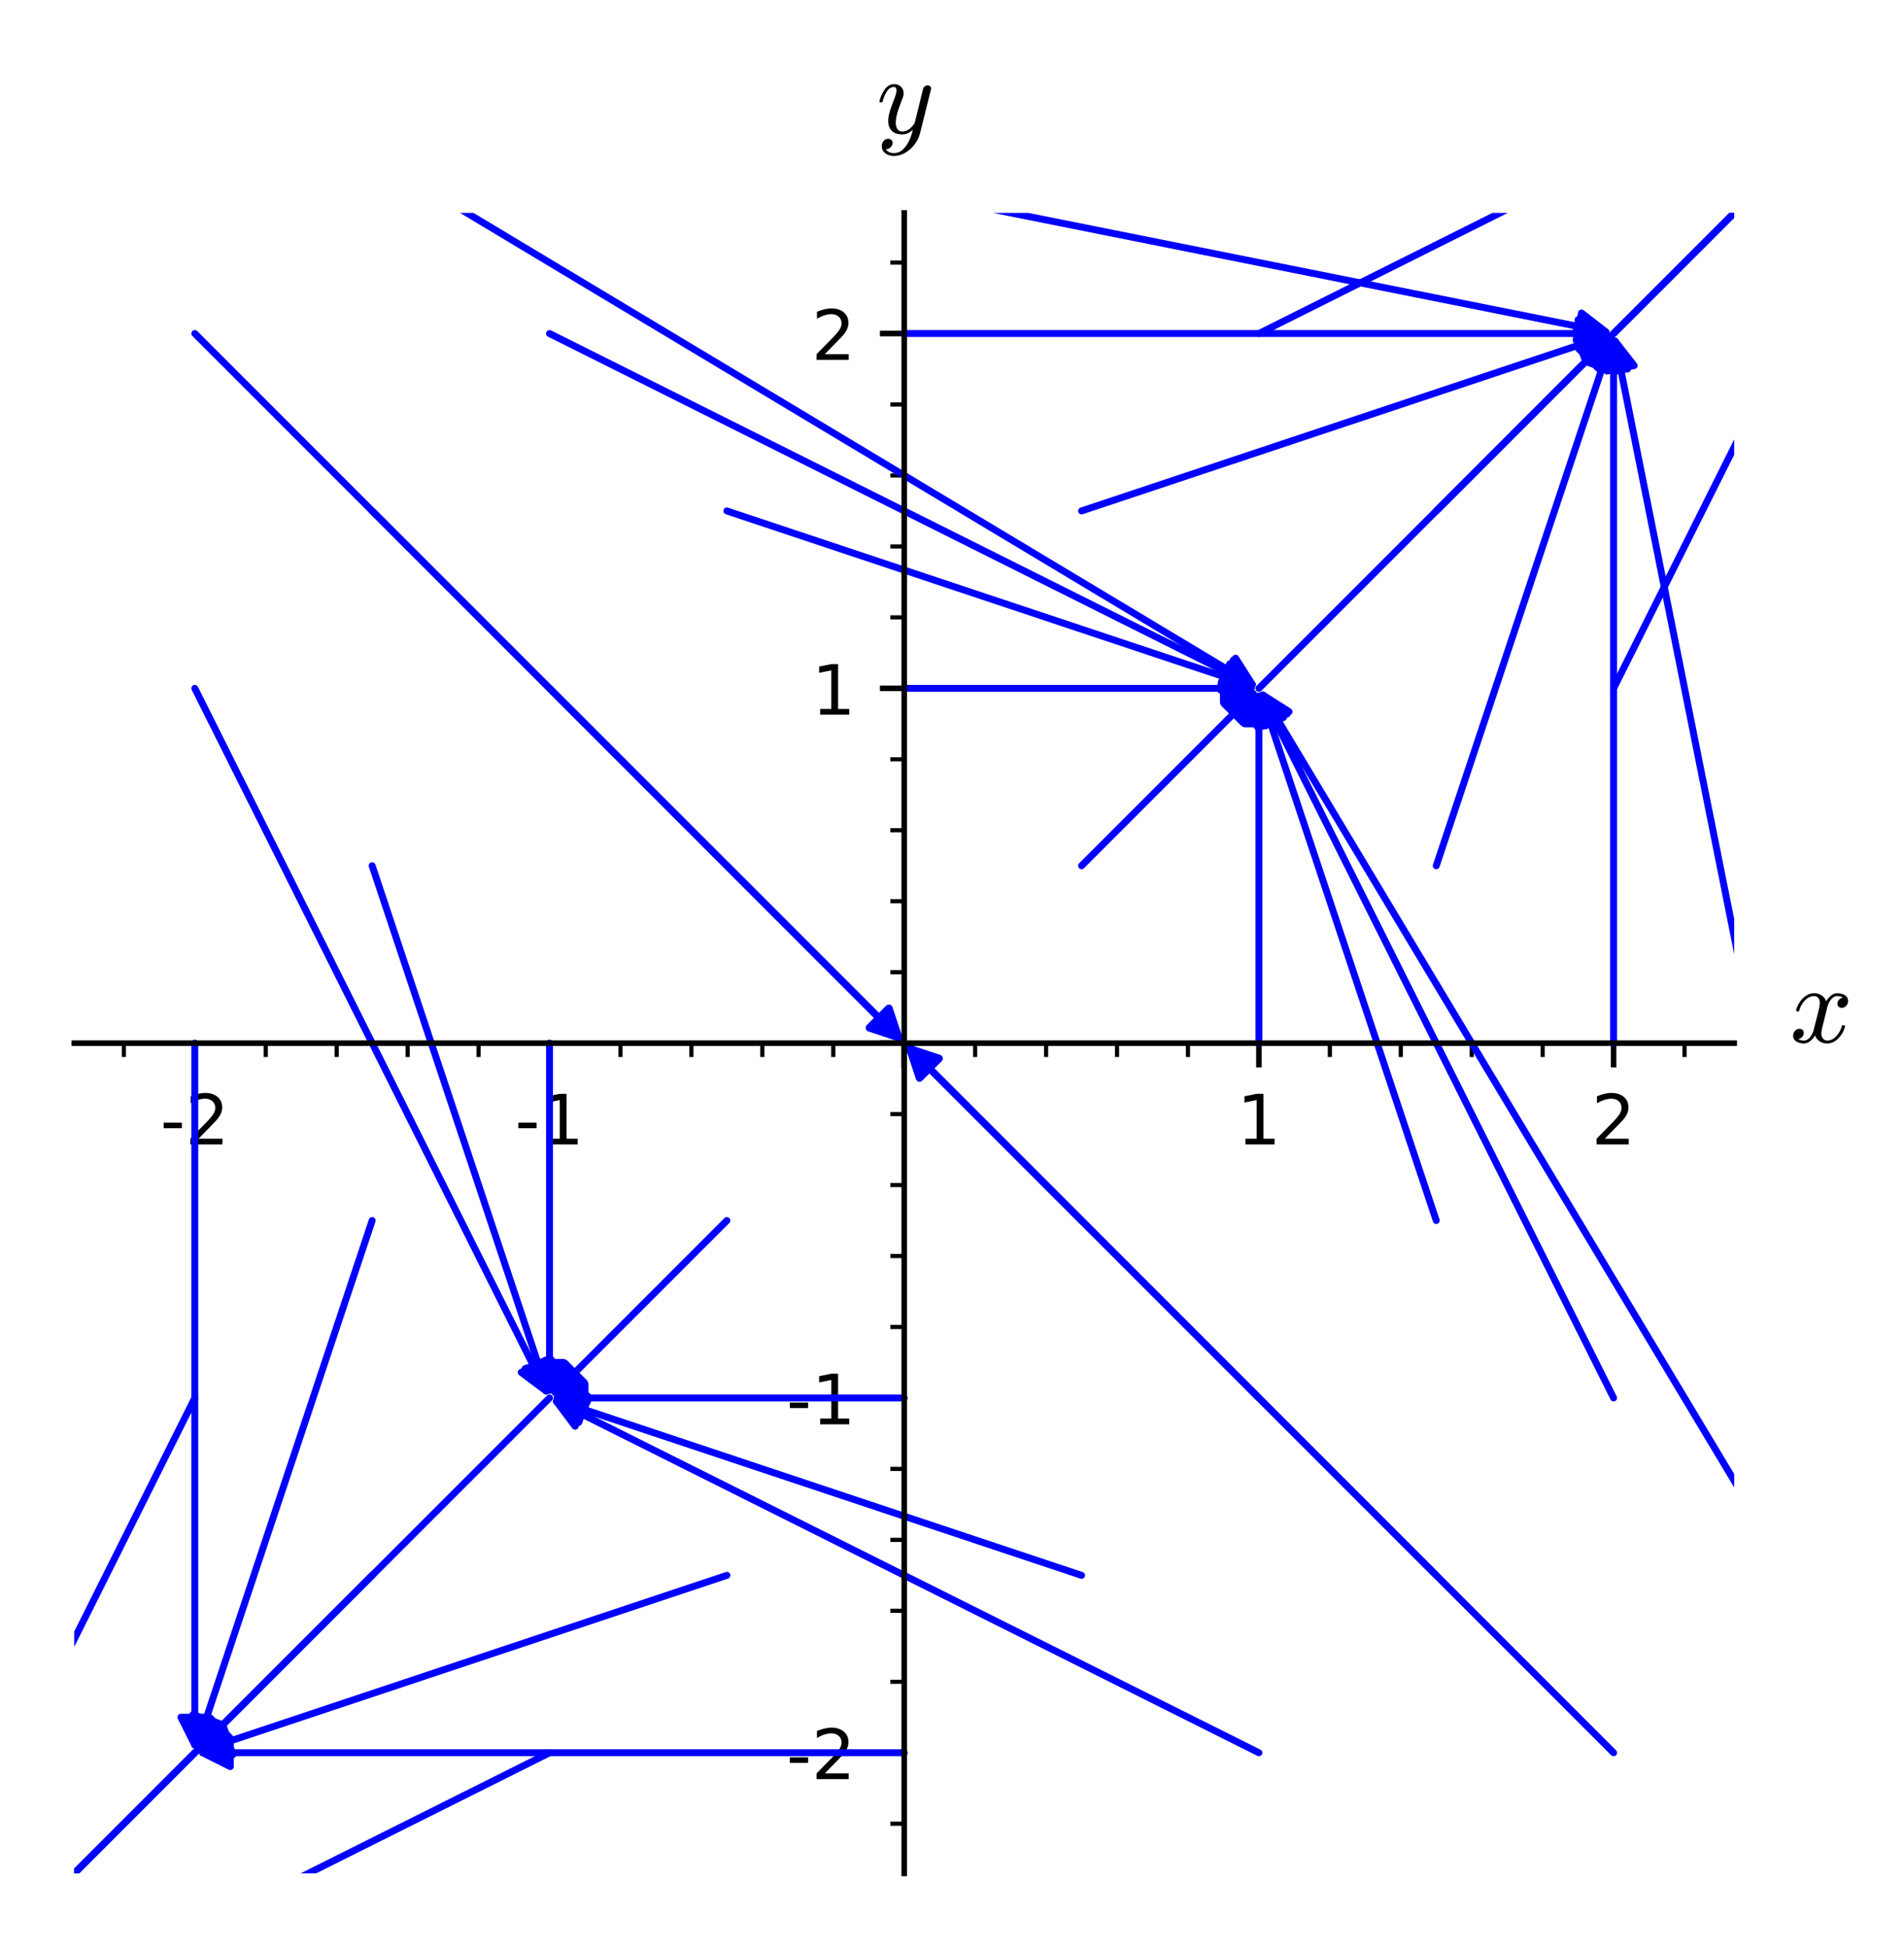 <?xml version="1.0" encoding="utf-8" standalone="no"?>
<!DOCTYPE svg PUBLIC "-//W3C//DTD SVG 1.1//EN"
  "http://www.w3.org/Graphics/SVG/1.1/DTD/svg11.dtd">
<!-- Created with matplotlib (http://matplotlib.org/) -->
<svg height="280.705pt" version="1.1" viewBox="0 0 274.5 280.705" width="274.5pt" xmlns="http://www.w3.org/2000/svg" xmlns:xlink="http://www.w3.org/1999/xlink">
 <defs>
  <style type="text/css">
*{stroke-linecap:butt;stroke-linejoin:round;}
  </style>
 </defs>
 <g id="figure_1">
  <g id="patch_1">
   <path d="M 0 280.705 
L 274.5 280.705 
L 274.5 0 
L 0 0 
z
" style="fill:#ffffff;"/>
  </g>
  <g id="axes_1">
   <g id="patch_2">
    <path d="M 10.7 270.005 
L 250.02 270.005 
L 250.02 30.685 
L 10.7 30.685 
z
" style="fill:#ffffff;"/>
   </g>
   <g id="matplotlib.axis_1">
    <g id="xtick_1">
     <g id="line2d_1">
      <defs>
       <path d="M 0 0 
L 0 3.5 
" id="m7711cb5aeb" style="stroke:#000000;stroke-width:0.8;"/>
      </defs>
      <g>
       <use style="stroke:#000000;stroke-width:0.8;" x="28.086" xlink:href="#m7711cb5aeb" y="150.345"/>
      </g>
     </g>
     <g id="text_1">
      <!-- -2 -->
      <defs>
       <path d="M 4.891 31.391 
L 31.203 31.391 
L 31.203 23.391 
L 4.891 23.391 
z
" id="DejaVuSans-2d"/>
       <path d="M 19.188 8.297 
L 53.609 8.297 
L 53.609 0 
L 7.328 0 
L 7.328 8.297 
Q 12.938 14.109 22.625 23.891 
Q 32.328 33.688 34.812 36.531 
Q 39.547 41.844 41.422 45.531 
Q 43.312 49.219 43.312 52.781 
Q 43.312 58.594 39.234 62.25 
Q 35.156 65.922 28.609 65.922 
Q 23.969 65.922 18.812 64.312 
Q 13.672 62.703 7.812 59.422 
L 7.812 69.391 
Q 13.766 71.781 18.938 73 
Q 24.125 74.219 28.422 74.219 
Q 39.75 74.219 46.484 68.547 
Q 53.219 62.891 53.219 53.422 
Q 53.219 48.922 51.531 44.891 
Q 49.859 40.875 45.406 35.406 
Q 44.188 33.984 37.641 27.219 
Q 31.109 20.453 19.188 8.297 
z
" id="DejaVuSans-32"/>
      </defs>
      <g transform="translate(23.101 164.943)scale(0.1 -0.1)">
       <use xlink:href="#DejaVuSans-2d"/>
       <use x="36.084" xlink:href="#DejaVuSans-32"/>
      </g>
     </g>
    </g>
    <g id="xtick_2">
     <g id="line2d_2">
      <g>
       <use style="stroke:#000000;stroke-width:0.8;" x="79.223" xlink:href="#m7711cb5aeb" y="150.345"/>
      </g>
     </g>
     <g id="text_2">
      <!-- -1 -->
      <defs>
       <path d="M 12.406 8.297 
L 28.516 8.297 
L 28.516 63.922 
L 10.984 60.406 
L 10.984 69.391 
L 28.422 72.906 
L 38.281 72.906 
L 38.281 8.297 
L 54.391 8.297 
L 54.391 0 
L 12.406 0 
z
" id="DejaVuSans-31"/>
      </defs>
      <g transform="translate(74.238 164.943)scale(0.1 -0.1)">
       <use xlink:href="#DejaVuSans-2d"/>
       <use x="36.084" xlink:href="#DejaVuSans-31"/>
      </g>
     </g>
    </g>
    <g id="xtick_3">
     <g id="line2d_3">
      <g>
       <use style="stroke:#000000;stroke-width:0.8;" x="130.36" xlink:href="#m7711cb5aeb" y="150.345"/>
      </g>
     </g>
    </g>
    <g id="xtick_4">
     <g id="line2d_4">
      <g>
       <use style="stroke:#000000;stroke-width:0.8;" x="181.497" xlink:href="#m7711cb5aeb" y="150.345"/>
      </g>
     </g>
     <g id="text_3">
      <!-- 1 -->
      <g transform="translate(178.316 164.943)scale(0.1 -0.1)">
       <use xlink:href="#DejaVuSans-31"/>
      </g>
     </g>
    </g>
    <g id="xtick_5">
     <g id="line2d_5">
      <g>
       <use style="stroke:#000000;stroke-width:0.8;" x="232.634" xlink:href="#m7711cb5aeb" y="150.345"/>
      </g>
     </g>
     <g id="text_4">
      <!-- 2 -->
      <g transform="translate(229.452 164.943)scale(0.1 -0.1)">
       <use xlink:href="#DejaVuSans-32"/>
      </g>
     </g>
    </g>
    <g id="xtick_6">
     <g id="line2d_6">
      <defs>
       <path d="M 0 0 
L 0 2 
" id="md11f965aef" style="stroke:#000000;stroke-width:0.6;"/>
      </defs>
      <g>
       <use style="stroke:#000000;stroke-width:0.6;" x="17.859" xlink:href="#md11f965aef" y="150.345"/>
      </g>
     </g>
    </g>
    <g id="xtick_7">
     <g id="line2d_7">
      <g>
       <use style="stroke:#000000;stroke-width:0.6;" x="38.314" xlink:href="#md11f965aef" y="150.345"/>
      </g>
     </g>
    </g>
    <g id="xtick_8">
     <g id="line2d_8">
      <g>
       <use style="stroke:#000000;stroke-width:0.6;" x="48.541" xlink:href="#md11f965aef" y="150.345"/>
      </g>
     </g>
    </g>
    <g id="xtick_9">
     <g id="line2d_9">
      <g>
       <use style="stroke:#000000;stroke-width:0.6;" x="58.769" xlink:href="#md11f965aef" y="150.345"/>
      </g>
     </g>
    </g>
    <g id="xtick_10">
     <g id="line2d_10">
      <g>
       <use style="stroke:#000000;stroke-width:0.6;" x="68.996" xlink:href="#md11f965aef" y="150.345"/>
      </g>
     </g>
    </g>
    <g id="xtick_11">
     <g id="line2d_11">
      <g>
       <use style="stroke:#000000;stroke-width:0.6;" x="89.451" xlink:href="#md11f965aef" y="150.345"/>
      </g>
     </g>
    </g>
    <g id="xtick_12">
     <g id="line2d_12">
      <g>
       <use style="stroke:#000000;stroke-width:0.6;" x="99.678" xlink:href="#md11f965aef" y="150.345"/>
      </g>
     </g>
    </g>
    <g id="xtick_13">
     <g id="line2d_13">
      <g>
       <use style="stroke:#000000;stroke-width:0.6;" x="109.905" xlink:href="#md11f965aef" y="150.345"/>
      </g>
     </g>
    </g>
    <g id="xtick_14">
     <g id="line2d_14">
      <g>
       <use style="stroke:#000000;stroke-width:0.6;" x="120.133" xlink:href="#md11f965aef" y="150.345"/>
      </g>
     </g>
    </g>
    <g id="xtick_15">
     <g id="line2d_15">
      <g>
       <use style="stroke:#000000;stroke-width:0.6;" x="140.587" xlink:href="#md11f965aef" y="150.345"/>
      </g>
     </g>
    </g>
    <g id="xtick_16">
     <g id="line2d_16">
      <g>
       <use style="stroke:#000000;stroke-width:0.6;" x="150.815" xlink:href="#md11f965aef" y="150.345"/>
      </g>
     </g>
    </g>
    <g id="xtick_17">
     <g id="line2d_17">
      <g>
       <use style="stroke:#000000;stroke-width:0.6;" x="161.042" xlink:href="#md11f965aef" y="150.345"/>
      </g>
     </g>
    </g>
    <g id="xtick_18">
     <g id="line2d_18">
      <g>
       <use style="stroke:#000000;stroke-width:0.6;" x="171.269" xlink:href="#md11f965aef" y="150.345"/>
      </g>
     </g>
    </g>
    <g id="xtick_19">
     <g id="line2d_19">
      <g>
       <use style="stroke:#000000;stroke-width:0.6;" x="191.724" xlink:href="#md11f965aef" y="150.345"/>
      </g>
     </g>
    </g>
    <g id="xtick_20">
     <g id="line2d_20">
      <g>
       <use style="stroke:#000000;stroke-width:0.6;" x="201.951" xlink:href="#md11f965aef" y="150.345"/>
      </g>
     </g>
    </g>
    <g id="xtick_21">
     <g id="line2d_21">
      <g>
       <use style="stroke:#000000;stroke-width:0.6;" x="212.179" xlink:href="#md11f965aef" y="150.345"/>
      </g>
     </g>
    </g>
    <g id="xtick_22">
     <g id="line2d_22">
      <g>
       <use style="stroke:#000000;stroke-width:0.6;" x="222.406" xlink:href="#md11f965aef" y="150.345"/>
      </g>
     </g>
    </g>
    <g id="xtick_23">
     <g id="line2d_23">
      <g>
       <use style="stroke:#000000;stroke-width:0.6;" x="242.861" xlink:href="#md11f965aef" y="150.345"/>
      </g>
     </g>
    </g>
    <g id="text_5">
     <!-- $x$ -->
     <defs>
      <path d="M 7.812 2.875 
Q 9.578 1.516 12.797 1.516 
Q 15.922 1.516 18.312 4.516 
Q 20.703 7.516 21.578 11.078 
L 26.125 28.812 
Q 27.203 33.641 27.203 35.406 
Q 27.203 37.891 25.812 39.75 
Q 24.422 41.609 21.922 41.609 
Q 18.75 41.609 15.969 39.625 
Q 13.188 37.641 11.281 34.594 
Q 9.375 31.547 8.594 28.422 
Q 8.406 27.781 7.812 27.781 
L 6.594 27.781 
Q 5.812 27.781 5.812 28.719 
L 5.812 29 
Q 6.781 32.719 9.125 36.25 
Q 11.469 39.797 14.859 41.984 
Q 18.266 44.188 22.125 44.188 
Q 25.781 44.188 28.734 42.234 
Q 31.688 40.281 32.906 36.922 
Q 34.625 39.984 37.281 42.078 
Q 39.938 44.188 43.109 44.188 
Q 45.266 44.188 47.5 43.422 
Q 49.75 42.672 51.172 41.109 
Q 52.594 39.547 52.594 37.203 
Q 52.594 34.672 50.953 32.828 
Q 49.312 31 46.781 31 
Q 45.172 31 44.094 32.031 
Q 43.016 33.062 43.016 34.625 
Q 43.016 36.719 44.453 38.297 
Q 45.906 39.891 47.906 40.188 
Q 46.094 41.609 42.922 41.609 
Q 39.703 41.609 37.328 38.625 
Q 34.969 35.641 33.984 31.984 
L 29.594 14.312 
Q 28.516 10.297 28.516 7.719 
Q 28.516 5.172 29.953 3.344 
Q 31.391 1.516 33.797 1.516 
Q 38.484 1.516 42.156 5.641 
Q 45.844 9.766 47.016 14.703 
Q 47.219 15.281 47.797 15.281 
L 49.031 15.281 
Q 49.422 15.281 49.656 15.016 
Q 49.906 14.75 49.906 14.406 
Q 49.906 14.312 49.812 14.109 
Q 48.391 8.156 43.844 3.516 
Q 39.312 -1.125 33.594 -1.125 
Q 29.938 -1.125 26.984 0.844 
Q 24.031 2.828 22.797 6.203 
Q 21.234 3.266 18.469 1.062 
Q 15.719 -1.125 12.594 -1.125 
Q 10.453 -1.125 8.172 -0.359 
Q 5.906 0.391 4.484 1.953 
Q 3.078 3.516 3.078 5.906 
Q 3.078 8.25 4.703 10.172 
Q 6.344 12.109 8.797 12.109 
Q 10.453 12.109 11.578 11.109 
Q 12.703 10.109 12.703 8.5 
Q 12.703 6.391 11.297 4.828 
Q 9.906 3.266 7.812 2.875 
z
" id="Cmmi10-78"/>
     </defs>
     <g transform="translate(258.02 150.345)scale(0.16 -0.16)">
      <use transform="translate(0 0.812)" xlink:href="#Cmmi10-78"/>
     </g>
    </g>
   </g>
   <g id="matplotlib.axis_2">
    <g id="ytick_1">
     <g id="line2d_24">
      <defs>
       <path d="M 0 0 
L -3.5 0 
" id="m9607a22695" style="stroke:#000000;stroke-width:0.8;"/>
      </defs>
      <g>
       <use style="stroke:#000000;stroke-width:0.8;" x="130.36" xlink:href="#m9607a22695" y="252.619"/>
      </g>
     </g>
     <g id="text_6">
      <!-- -2 -->
      <g transform="translate(113.39 256.418)scale(0.1 -0.1)">
       <use xlink:href="#DejaVuSans-2d"/>
       <use x="36.084" xlink:href="#DejaVuSans-32"/>
      </g>
     </g>
    </g>
    <g id="ytick_2">
     <g id="line2d_25">
      <g>
       <use style="stroke:#000000;stroke-width:0.8;" x="130.36" xlink:href="#m9607a22695" y="201.482"/>
      </g>
     </g>
     <g id="text_7">
      <!-- -1 -->
      <g transform="translate(113.39 205.281)scale(0.1 -0.1)">
       <use xlink:href="#DejaVuSans-2d"/>
       <use x="36.084" xlink:href="#DejaVuSans-31"/>
      </g>
     </g>
    </g>
    <g id="ytick_3">
     <g id="line2d_26">
      <g>
       <use style="stroke:#000000;stroke-width:0.8;" x="130.36" xlink:href="#m9607a22695" y="150.345"/>
      </g>
     </g>
    </g>
    <g id="ytick_4">
     <g id="line2d_27">
      <g>
       <use style="stroke:#000000;stroke-width:0.8;" x="130.36" xlink:href="#m9607a22695" y="99.208"/>
      </g>
     </g>
     <g id="text_8">
      <!-- 1 -->
      <g transform="translate(116.998 103.007)scale(0.1 -0.1)">
       <use xlink:href="#DejaVuSans-31"/>
      </g>
     </g>
    </g>
    <g id="ytick_5">
     <g id="line2d_28">
      <g>
       <use style="stroke:#000000;stroke-width:0.8;" x="130.36" xlink:href="#m9607a22695" y="48.071"/>
      </g>
     </g>
     <g id="text_9">
      <!-- 2 -->
      <g transform="translate(116.998 51.871)scale(0.1 -0.1)">
       <use xlink:href="#DejaVuSans-32"/>
      </g>
     </g>
    </g>
    <g id="ytick_6">
     <g id="line2d_29">
      <defs>
       <path d="M 0 0 
L -2 0 
" id="me0929a4aa8" style="stroke:#000000;stroke-width:0.6;"/>
      </defs>
      <g>
       <use style="stroke:#000000;stroke-width:0.6;" x="130.36" xlink:href="#me0929a4aa8" y="262.846"/>
      </g>
     </g>
    </g>
    <g id="ytick_7">
     <g id="line2d_30">
      <g>
       <use style="stroke:#000000;stroke-width:0.6;" x="130.36" xlink:href="#me0929a4aa8" y="242.391"/>
      </g>
     </g>
    </g>
    <g id="ytick_8">
     <g id="line2d_31">
      <g>
       <use style="stroke:#000000;stroke-width:0.6;" x="130.36" xlink:href="#me0929a4aa8" y="232.164"/>
      </g>
     </g>
    </g>
    <g id="ytick_9">
     <g id="line2d_32">
      <g>
       <use style="stroke:#000000;stroke-width:0.6;" x="130.36" xlink:href="#me0929a4aa8" y="221.936"/>
      </g>
     </g>
    </g>
    <g id="ytick_10">
     <g id="line2d_33">
      <g>
       <use style="stroke:#000000;stroke-width:0.6;" x="130.36" xlink:href="#me0929a4aa8" y="211.709"/>
      </g>
     </g>
    </g>
    <g id="ytick_11">
     <g id="line2d_34">
      <g>
       <use style="stroke:#000000;stroke-width:0.6;" x="130.36" xlink:href="#me0929a4aa8" y="191.254"/>
      </g>
     </g>
    </g>
    <g id="ytick_12">
     <g id="line2d_35">
      <g>
       <use style="stroke:#000000;stroke-width:0.6;" x="130.36" xlink:href="#me0929a4aa8" y="181.027"/>
      </g>
     </g>
    </g>
    <g id="ytick_13">
     <g id="line2d_36">
      <g>
       <use style="stroke:#000000;stroke-width:0.6;" x="130.36" xlink:href="#me0929a4aa8" y="170.8"/>
      </g>
     </g>
    </g>
    <g id="ytick_14">
     <g id="line2d_37">
      <g>
       <use style="stroke:#000000;stroke-width:0.6;" x="130.36" xlink:href="#me0929a4aa8" y="160.572"/>
      </g>
     </g>
    </g>
    <g id="ytick_15">
     <g id="line2d_38">
      <g>
       <use style="stroke:#000000;stroke-width:0.6;" x="130.36" xlink:href="#me0929a4aa8" y="140.118"/>
      </g>
     </g>
    </g>
    <g id="ytick_16">
     <g id="line2d_39">
      <g>
       <use style="stroke:#000000;stroke-width:0.6;" x="130.36" xlink:href="#me0929a4aa8" y="129.89"/>
      </g>
     </g>
    </g>
    <g id="ytick_17">
     <g id="line2d_40">
      <g>
       <use style="stroke:#000000;stroke-width:0.6;" x="130.36" xlink:href="#me0929a4aa8" y="119.663"/>
      </g>
     </g>
    </g>
    <g id="ytick_18">
     <g id="line2d_41">
      <g>
       <use style="stroke:#000000;stroke-width:0.6;" x="130.36" xlink:href="#me0929a4aa8" y="109.436"/>
      </g>
     </g>
    </g>
    <g id="ytick_19">
     <g id="line2d_42">
      <g>
       <use style="stroke:#000000;stroke-width:0.6;" x="130.36" xlink:href="#me0929a4aa8" y="88.981"/>
      </g>
     </g>
    </g>
    <g id="ytick_20">
     <g id="line2d_43">
      <g>
       <use style="stroke:#000000;stroke-width:0.6;" x="130.36" xlink:href="#me0929a4aa8" y="78.754"/>
      </g>
     </g>
    </g>
    <g id="ytick_21">
     <g id="line2d_44">
      <g>
       <use style="stroke:#000000;stroke-width:0.6;" x="130.36" xlink:href="#me0929a4aa8" y="68.526"/>
      </g>
     </g>
    </g>
    <g id="ytick_22">
     <g id="line2d_45">
      <g>
       <use style="stroke:#000000;stroke-width:0.6;" x="130.36" xlink:href="#me0929a4aa8" y="58.299"/>
      </g>
     </g>
    </g>
    <g id="ytick_23">
     <g id="line2d_46">
      <g>
       <use style="stroke:#000000;stroke-width:0.6;" x="130.36" xlink:href="#me0929a4aa8" y="37.844"/>
      </g>
     </g>
    </g>
    <g id="text_10">
     <!-- $y$ -->
     <defs>
      <path d="M 8.406 -14.312 
Q 10.5 -17.922 15.719 -17.922 
Q 20.453 -17.922 23.922 -14.594 
Q 27.391 -11.281 29.516 -6.562 
Q 31.641 -1.859 32.812 3.078 
Q 28.375 -1.125 23.188 -1.125 
Q 19.234 -1.125 16.453 0.234 
Q 13.672 1.609 12.125 4.312 
Q 10.594 7.031 10.594 10.891 
Q 10.594 14.156 11.469 17.594 
Q 12.359 21.047 13.938 25.266 
Q 15.531 29.5 16.703 32.625 
Q 18.016 36.281 18.016 38.625 
Q 18.016 41.609 15.828 41.609 
Q 11.859 41.609 9.297 37.531 
Q 6.734 33.453 5.516 28.422 
Q 5.328 27.781 4.688 27.781 
L 3.516 27.781 
Q 2.688 27.781 2.688 28.719 
L 2.688 29 
Q 4.297 34.969 7.609 39.578 
Q 10.938 44.188 16.016 44.188 
Q 19.578 44.188 22.047 41.844 
Q 24.516 39.5 24.516 35.891 
Q 24.516 34.031 23.688 31.984 
Q 23.25 30.766 21.688 26.656 
Q 20.125 22.562 19.281 19.875 
Q 18.453 17.188 17.922 14.594 
Q 17.391 12.016 17.391 9.422 
Q 17.391 6.109 18.797 3.812 
Q 20.219 1.516 23.297 1.516 
Q 29.5 1.516 34.422 9.078 
L 42 39.891 
Q 42.328 41.219 43.547 42.156 
Q 44.781 43.109 46.188 43.109 
Q 47.406 43.109 48.312 42.328 
Q 49.219 41.547 49.219 40.281 
Q 49.219 39.703 49.125 39.5 
L 39.203 -0.297 
Q 37.891 -5.422 34.375 -10.109 
Q 30.859 -14.797 25.906 -17.656 
Q 20.953 -20.516 15.578 -20.516 
Q 12.984 -20.516 10.438 -19.5 
Q 7.906 -18.5 6.344 -16.5 
Q 4.781 -14.5 4.781 -11.812 
Q 4.781 -9.078 6.391 -7.078 
Q 8.016 -5.078 10.688 -5.078 
Q 12.312 -5.078 13.406 -6.078 
Q 14.5 -7.078 14.5 -8.688 
Q 14.5 -10.984 12.781 -12.688 
Q 11.078 -14.406 8.797 -14.406 
Q 8.688 -14.359 8.594 -14.328 
Q 8.5 -14.312 8.406 -14.312 
z
" id="Cmmi10-79"/>
     </defs>
     <g transform="translate(126.36 19.325)scale(0.16 -0.16)">
      <use transform="translate(0 0.812)" xlink:href="#Cmmi10-79"/>
     </g>
    </g>
   </g>
   <g id="patch_3">
    <path clip-path="url(#p28ba32f032)" d="M 28.086 252.619 
Q -23.05 303.755 -73.396 354.101 
" style="fill:none;stroke:#0000ff;stroke-linecap:round;"/>
    <path clip-path="url(#p28ba32f032)" d="M -69.154 352.687 
L -73.396 354.101 
L -71.982 349.859 
L -69.154 352.687 
z
" style="fill:#0000ff;stroke:#0000ff;stroke-linecap:round;"/>
   </g>
   <g id="patch_4">
    <path clip-path="url(#p28ba32f032)" d="M 53.655 227.05 
Q 15.302 265.403 -22.26 302.965 
" style="fill:none;stroke:#0000ff;stroke-linecap:round;"/>
    <path clip-path="url(#p28ba32f032)" d="M -18.017 301.55 
L -22.26 302.965 
L -20.845 298.722 
L -18.017 301.55 
z
" style="fill:#0000ff;stroke:#0000ff;stroke-linecap:round;"/>
   </g>
   <g id="patch_5">
    <path clip-path="url(#p28ba32f032)" d="M 28.086 201.482 
Q 2.518 252.619 -22.55 302.755 
" style="fill:none;stroke:#0000ff;stroke-linecap:round;"/>
    <path clip-path="url(#p28ba32f032)" d="M -18.973 300.072 
L -22.55 302.755 
L -22.55 298.283 
L -18.973 300.072 
z
" style="fill:#0000ff;stroke:#0000ff;stroke-linecap:round;"/>
   </g>
   <g id="patch_6">
    <path clip-path="url(#p28ba32f032)" d="M 53.655 175.913 
Q 40.871 214.266 28.44 251.558 
" style="fill:none;stroke:#0000ff;stroke-linecap:round;"/>
    <path clip-path="url(#p28ba32f032)" d="M 31.602 248.396 
L 28.44 251.558 
L 27.808 247.131 
L 31.602 248.396 
z
" style="fill:#0000ff;stroke:#0000ff;stroke-linecap:round;"/>
   </g>
   <g id="patch_7">
    <path clip-path="url(#p28ba32f032)" d="M 28.086 150.345 
Q 28.086 201.482 28.086 251.5 
" style="fill:none;stroke:#0000ff;stroke-linecap:round;"/>
    <path clip-path="url(#p28ba32f032)" d="M 30.086 247.5 
L 28.086 251.5 
L 26.086 247.5 
L 30.086 247.5 
z
" style="fill:#0000ff;stroke:#0000ff;stroke-linecap:round;"/>
   </g>
   <g id="patch_8">
    <path clip-path="url(#p28ba32f032)" d="M 53.655 124.777 
Q 66.439 163.129 78.87 200.421 
" style="fill:none;stroke:#0000ff;stroke-linecap:round;"/>
    <path clip-path="url(#p28ba32f032)" d="M 79.502 195.994 
L 78.87 200.421 
L 75.707 197.259 
L 79.502 195.994 
z
" style="fill:#0000ff;stroke:#0000ff;stroke-linecap:round;"/>
   </g>
   <g id="patch_9">
    <path clip-path="url(#p28ba32f032)" d="M 28.086 99.208 
Q 53.655 150.345 78.723 200.482 
" style="fill:none;stroke:#0000ff;stroke-linecap:round;"/>
    <path clip-path="url(#p28ba32f032)" d="M 78.723 196.01 
L 78.723 200.482 
L 75.146 197.798 
L 78.723 196.01 
z
" style="fill:#0000ff;stroke:#0000ff;stroke-linecap:round;"/>
   </g>
   <g id="patch_10">
    <path clip-path="url(#p28ba32f032)" d="M 53.655 73.64 
Q 92.007 111.992 129.569 149.554 
" style="fill:none;stroke:#0000ff;stroke-linecap:round;"/>
    <path clip-path="url(#p28ba32f032)" d="M 128.155 145.312 
L 129.569 149.554 
L 125.327 148.14 
L 128.155 145.312 
z
" style="fill:#0000ff;stroke:#0000ff;stroke-linecap:round;"/>
   </g>
   <g id="patch_11">
    <path clip-path="url(#p28ba32f032)" d="M 28.086 48.071 
Q 79.223 99.208 129.569 149.554 
" style="fill:none;stroke:#0000ff;stroke-linecap:round;"/>
    <path clip-path="url(#p28ba32f032)" d="M 128.155 145.312 
L 129.569 149.554 
L 125.327 148.14 
L 128.155 145.312 
z
" style="fill:#0000ff;stroke:#0000ff;stroke-linecap:round;"/>
   </g>
   <g id="patch_12">
    <path clip-path="url(#p28ba32f032)" d="M 53.655 22.503 
Q 117.576 60.856 180.538 98.633 
" style="fill:none;stroke:#0000ff;stroke-linecap:round;"/>
    <path clip-path="url(#p28ba32f032)" d="M 178.137 94.86 
L 180.538 98.633 
L 176.079 98.29 
L 178.137 94.86 
z
" style="fill:#0000ff;stroke:#0000ff;stroke-linecap:round;"/>
   </g>
   <g id="patch_13">
    <path clip-path="url(#p28ba32f032)" d="M 79.223 252.619 
Q 28.086 278.187 -22.05 303.255 
" style="fill:none;stroke:#0000ff;stroke-linecap:round;"/>
    <path clip-path="url(#p28ba32f032)" d="M -17.578 303.255 
L -22.05 303.255 
L -19.367 299.678 
L -17.578 303.255 
z
" style="fill:#0000ff;stroke:#0000ff;stroke-linecap:round;"/>
   </g>
   <g id="patch_14">
    <path clip-path="url(#p28ba32f032)" d="M 104.792 227.05 
Q 66.439 239.834 29.147 252.265 
" style="fill:none;stroke:#0000ff;stroke-linecap:round;"/>
    <path clip-path="url(#p28ba32f032)" d="M 33.574 252.897 
L 29.147 252.265 
L 32.309 249.103 
L 33.574 252.897 
z
" style="fill:#0000ff;stroke:#0000ff;stroke-linecap:round;"/>
   </g>
   <g id="patch_15">
    <path clip-path="url(#p28ba32f032)" d="M 79.223 201.482 
Q 53.655 227.05 28.877 251.828 
" style="fill:none;stroke:#0000ff;stroke-linecap:round;"/>
    <path clip-path="url(#p28ba32f032)" d="M 33.12 250.414 
L 28.877 251.828 
L 30.291 247.585 
L 33.12 250.414 
z
" style="fill:#0000ff;stroke:#0000ff;stroke-linecap:round;"/>
   </g>
   <g id="patch_16">
    <path clip-path="url(#p28ba32f032)" d="M 104.792 175.913 
Q 92.007 188.698 80.014 200.691 
" style="fill:none;stroke:#0000ff;stroke-linecap:round;"/>
    <path clip-path="url(#p28ba32f032)" d="M 84.256 199.277 
L 80.014 200.691 
L 81.428 196.449 
L 84.256 199.277 
z
" style="fill:#0000ff;stroke:#0000ff;stroke-linecap:round;"/>
   </g>
   <g id="patch_17">
    <path clip-path="url(#p28ba32f032)" d="M 79.223 150.345 
Q 79.223 175.913 79.223 200.364 
" style="fill:none;stroke:#0000ff;stroke-linecap:round;"/>
    <path clip-path="url(#p28ba32f032)" d="M 81.223 196.364 
L 79.223 200.364 
L 77.223 196.364 
L 81.223 196.364 
z
" style="fill:#0000ff;stroke:#0000ff;stroke-linecap:round;"/>
   </g>
   <g id="patch_18">
    <path clip-path="url(#p28ba32f032)" d="M 104.792 124.777 
Q 117.576 137.561 129.569 149.554 
" style="fill:none;stroke:#0000ff;stroke-linecap:round;"/>
    <path clip-path="url(#p28ba32f032)" d="M 128.155 145.312 
L 129.569 149.554 
L 125.327 148.14 
L 128.155 145.312 
z
" style="fill:#0000ff;stroke:#0000ff;stroke-linecap:round;"/>
   </g>
   <g id="patch_19">
    <path clip-path="url(#p28ba32f032)" d="M 79.223 99.208 
Q 104.792 124.777 129.569 149.554 
" style="fill:none;stroke:#0000ff;stroke-linecap:round;"/>
    <path clip-path="url(#p28ba32f032)" d="M 128.155 145.312 
L 129.569 149.554 
L 125.327 148.14 
L 128.155 145.312 
z
" style="fill:#0000ff;stroke:#0000ff;stroke-linecap:round;"/>
   </g>
   <g id="patch_20">
    <path clip-path="url(#p28ba32f032)" d="M 104.792 73.64 
Q 143.144 86.424 180.436 98.855 
" style="fill:none;stroke:#0000ff;stroke-linecap:round;"/>
    <path clip-path="url(#p28ba32f032)" d="M 177.274 95.692 
L 180.436 98.855 
L 176.009 99.487 
L 177.274 95.692 
z
" style="fill:#0000ff;stroke:#0000ff;stroke-linecap:round;"/>
   </g>
   <g id="patch_21">
    <path clip-path="url(#p28ba32f032)" d="M 79.223 48.071 
Q 130.36 73.64 180.497 98.708 
" style="fill:none;stroke:#0000ff;stroke-linecap:round;"/>
    <path clip-path="url(#p28ba32f032)" d="M 177.813 95.131 
L 180.497 98.708 
L 176.025 98.708 
L 177.813 95.131 
z
" style="fill:#0000ff;stroke:#0000ff;stroke-linecap:round;"/>
   </g>
   <g id="patch_22">
    <path clip-path="url(#p28ba32f032)" d="M 104.792 22.503 
Q 168.713 35.287 231.537 47.852 
" style="fill:none;stroke:#0000ff;stroke-linecap:round;"/>
    <path clip-path="url(#p28ba32f032)" d="M 228.007 45.107 
L 231.537 47.852 
L 227.223 49.029 
L 228.007 45.107 
z
" style="fill:#0000ff;stroke:#0000ff;stroke-linecap:round;"/>
   </g>
   <g id="patch_23">
    <path clip-path="url(#p28ba32f032)" d="M 130.36 252.619 
Q 79.223 252.619 29.205 252.619 
" style="fill:none;stroke:#0000ff;stroke-linecap:round;"/>
    <path clip-path="url(#p28ba32f032)" d="M 33.205 254.619 
L 29.205 252.619 
L 33.205 250.619 
L 33.205 254.619 
z
" style="fill:#0000ff;stroke:#0000ff;stroke-linecap:round;"/>
   </g>
   <g id="patch_24">
    <path clip-path="url(#p28ba32f032)" d="M 155.928 227.05 
Q 117.576 214.266 80.284 201.835 
" style="fill:none;stroke:#0000ff;stroke-linecap:round;"/>
    <path clip-path="url(#p28ba32f032)" d="M 83.446 204.998 
L 80.284 201.835 
L 84.711 201.203 
L 83.446 204.998 
z
" style="fill:#0000ff;stroke:#0000ff;stroke-linecap:round;"/>
   </g>
   <g id="patch_25">
    <path clip-path="url(#p28ba32f032)" d="M 130.36 201.482 
Q 104.792 201.482 80.341 201.482 
" style="fill:none;stroke:#0000ff;stroke-linecap:round;"/>
    <path clip-path="url(#p28ba32f032)" d="M 84.341 203.482 
L 80.341 201.482 
L 84.341 199.482 
L 84.341 203.482 
z
" style="fill:#0000ff;stroke:#0000ff;stroke-linecap:round;"/>
   </g>
   <g id="patch_26">
    <path clip-path="url(#p28ba32f032)" d="M 155.928 175.913 
Q 143.144 163.129 131.151 151.136 
" style="fill:none;stroke:#0000ff;stroke-linecap:round;"/>
    <path clip-path="url(#p28ba32f032)" d="M 132.565 155.378 
L 131.151 151.136 
L 135.393 152.55 
L 132.565 155.378 
z
" style="fill:#0000ff;stroke:#0000ff;stroke-linecap:round;"/>
   </g>
   <g id="patch_27">
    <path clip-path="url(#p28ba32f032)" d="M 130.36 150.345 
Q 130.36 150.345 130.36 150.345 
" style="fill:none;stroke:#0000ff;stroke-linecap:round;"/>
   </g>
   <g id="patch_28">
    <path clip-path="url(#p28ba32f032)" d="M 155.928 124.777 
Q 168.713 111.992 180.706 99.999 
" style="fill:none;stroke:#0000ff;stroke-linecap:round;"/>
    <path clip-path="url(#p28ba32f032)" d="M 176.464 101.413 
L 180.706 99.999 
L 179.292 104.241 
L 176.464 101.413 
z
" style="fill:#0000ff;stroke:#0000ff;stroke-linecap:round;"/>
   </g>
   <g id="patch_29">
    <path clip-path="url(#p28ba32f032)" d="M 130.36 99.208 
Q 155.928 99.208 180.379 99.208 
" style="fill:none;stroke:#0000ff;stroke-linecap:round;"/>
    <path clip-path="url(#p28ba32f032)" d="M 176.379 97.208 
L 180.379 99.208 
L 176.379 101.208 
L 176.379 97.208 
z
" style="fill:#0000ff;stroke:#0000ff;stroke-linecap:round;"/>
   </g>
   <g id="patch_30">
    <path clip-path="url(#p28ba32f032)" d="M 155.928 73.64 
Q 194.281 60.856 231.573 48.425 
" style="fill:none;stroke:#0000ff;stroke-linecap:round;"/>
    <path clip-path="url(#p28ba32f032)" d="M 227.146 47.793 
L 231.573 48.425 
L 228.411 51.587 
L 227.146 47.793 
z
" style="fill:#0000ff;stroke:#0000ff;stroke-linecap:round;"/>
   </g>
   <g id="patch_31">
    <path clip-path="url(#p28ba32f032)" d="M 130.36 48.071 
Q 181.497 48.071 231.515 48.071 
" style="fill:none;stroke:#0000ff;stroke-linecap:round;"/>
    <path clip-path="url(#p28ba32f032)" d="M 227.515 46.071 
L 231.515 48.071 
L 227.515 50.071 
L 227.515 46.071 
z
" style="fill:#0000ff;stroke:#0000ff;stroke-linecap:round;"/>
   </g>
   <g id="patch_32">
    <path clip-path="url(#p28ba32f032)" d="M 155.928 22.503 
Q 219.849 9.719 282.674 -2.846 
" style="fill:none;stroke:#0000ff;stroke-linecap:round;"/>
    <path clip-path="url(#p28ba32f032)" d="M 278.359 -4.023 
L 282.674 -2.846 
L 279.144 -0.1 
L 278.359 -4.023 
z
" style="fill:#0000ff;stroke:#0000ff;stroke-linecap:round;"/>
   </g>
   <g id="patch_33">
    <path clip-path="url(#p28ba32f032)" d="M 181.497 252.619 
Q 130.36 227.05 80.223 201.982 
" style="fill:none;stroke:#0000ff;stroke-linecap:round;"/>
    <path clip-path="url(#p28ba32f032)" d="M 82.907 205.559 
L 80.223 201.982 
L 84.695 201.982 
L 82.907 205.559 
z
" style="fill:#0000ff;stroke:#0000ff;stroke-linecap:round;"/>
   </g>
   <g id="patch_34">
    <path clip-path="url(#p28ba32f032)" d="M 207.065 227.05 
Q 168.713 188.698 131.151 151.136 
" style="fill:none;stroke:#0000ff;stroke-linecap:round;"/>
    <path clip-path="url(#p28ba32f032)" d="M 132.565 155.378 
L 131.151 151.136 
L 135.393 152.55 
L 132.565 155.378 
z
" style="fill:#0000ff;stroke:#0000ff;stroke-linecap:round;"/>
   </g>
   <g id="patch_35">
    <path clip-path="url(#p28ba32f032)" d="M 181.497 201.482 
Q 155.928 175.913 131.151 151.136 
" style="fill:none;stroke:#0000ff;stroke-linecap:round;"/>
    <path clip-path="url(#p28ba32f032)" d="M 132.565 155.378 
L 131.151 151.136 
L 135.393 152.55 
L 132.565 155.378 
z
" style="fill:#0000ff;stroke:#0000ff;stroke-linecap:round;"/>
   </g>
   <g id="patch_36">
    <path clip-path="url(#p28ba32f032)" d="M 207.065 175.913 
Q 194.281 137.561 181.85 100.269 
" style="fill:none;stroke:#0000ff;stroke-linecap:round;"/>
    <path clip-path="url(#p28ba32f032)" d="M 181.218 104.696 
L 181.85 100.269 
L 185.013 103.431 
L 181.218 104.696 
z
" style="fill:#0000ff;stroke:#0000ff;stroke-linecap:round;"/>
   </g>
   <g id="patch_37">
    <path clip-path="url(#p28ba32f032)" d="M 181.497 150.345 
Q 181.497 124.777 181.497 100.326 
" style="fill:none;stroke:#0000ff;stroke-linecap:round;"/>
    <path clip-path="url(#p28ba32f032)" d="M 179.497 104.326 
L 181.497 100.326 
L 183.497 104.326 
L 179.497 104.326 
z
" style="fill:#0000ff;stroke:#0000ff;stroke-linecap:round;"/>
   </g>
   <g id="patch_38">
    <path clip-path="url(#p28ba32f032)" d="M 207.065 124.777 
Q 219.849 86.424 232.28 49.132 
" style="fill:none;stroke:#0000ff;stroke-linecap:round;"/>
    <path clip-path="url(#p28ba32f032)" d="M 229.118 52.294 
L 232.28 49.132 
L 232.912 53.559 
L 229.118 52.294 
z
" style="fill:#0000ff;stroke:#0000ff;stroke-linecap:round;"/>
   </g>
   <g id="patch_39">
    <path clip-path="url(#p28ba32f032)" d="M 181.497 99.208 
Q 207.065 73.64 231.843 48.862 
" style="fill:none;stroke:#0000ff;stroke-linecap:round;"/>
    <path clip-path="url(#p28ba32f032)" d="M 227.6 50.276 
L 231.843 48.862 
L 230.429 53.105 
L 227.6 50.276 
z
" style="fill:#0000ff;stroke:#0000ff;stroke-linecap:round;"/>
   </g>
   <g id="patch_40">
    <path clip-path="url(#p28ba32f032)" d="M 207.065 73.64 
Q 245.418 35.287 282.98 -2.275 
" style="fill:none;stroke:#0000ff;stroke-linecap:round;"/>
    <path clip-path="url(#p28ba32f032)" d="M 278.737 -0.86 
L 282.98 -2.275 
L 281.565 1.968 
L 278.737 -0.86 
z
" style="fill:#0000ff;stroke:#0000ff;stroke-linecap:round;"/>
   </g>
   <g id="patch_41">
    <path clip-path="url(#p28ba32f032)" d="M 181.497 48.071 
Q 232.634 22.503 282.77 -2.565 
" style="fill:none;stroke:#0000ff;stroke-linecap:round;"/>
    <path clip-path="url(#p28ba32f032)" d="M 278.298 -2.565 
L 282.77 -2.565 
L 280.087 1.012 
L 278.298 -2.565 
z
" style="fill:#0000ff;stroke:#0000ff;stroke-linecap:round;"/>
   </g>
   <g id="patch_42">
    <path clip-path="url(#p28ba32f032)" d="M 207.065 22.503 
Q 270.986 -15.849 333.948 -53.627 
" style="fill:none;stroke:#0000ff;stroke-linecap:round;"/>
    <path clip-path="url(#p28ba32f032)" d="M 329.489 -53.284 
L 333.948 -53.627 
L 331.547 -49.854 
L 329.489 -53.284 
z
" style="fill:#0000ff;stroke:#0000ff;stroke-linecap:round;"/>
   </g>
   <g id="patch_43">
    <path clip-path="url(#p28ba32f032)" d="M 232.634 252.619 
Q 181.497 201.482 131.151 151.136 
" style="fill:none;stroke:#0000ff;stroke-linecap:round;"/>
    <path clip-path="url(#p28ba32f032)" d="M 132.565 155.378 
L 131.151 151.136 
L 135.393 152.55 
L 132.565 155.378 
z
" style="fill:#0000ff;stroke:#0000ff;stroke-linecap:round;"/>
   </g>
   <g id="patch_44">
    <path clip-path="url(#p28ba32f032)" d="M 258.202 227.05 
Q 219.849 163.129 182.072 100.167 
" style="fill:none;stroke:#0000ff;stroke-linecap:round;"/>
    <path clip-path="url(#p28ba32f032)" d="M 182.415 104.626 
L 182.072 100.167 
L 185.845 102.568 
L 182.415 104.626 
z
" style="fill:#0000ff;stroke:#0000ff;stroke-linecap:round;"/>
   </g>
   <g id="patch_45">
    <path clip-path="url(#p28ba32f032)" d="M 232.634 201.482 
Q 207.065 150.345 181.997 100.208 
" style="fill:none;stroke:#0000ff;stroke-linecap:round;"/>
    <path clip-path="url(#p28ba32f032)" d="M 181.997 104.68 
L 181.997 100.208 
L 185.574 102.892 
L 181.997 104.68 
z
" style="fill:#0000ff;stroke:#0000ff;stroke-linecap:round;"/>
   </g>
   <g id="patch_46">
    <path clip-path="url(#p28ba32f032)" d="M 258.202 175.913 
Q 245.418 111.992 232.853 49.168 
" style="fill:none;stroke:#0000ff;stroke-linecap:round;"/>
    <path clip-path="url(#p28ba32f032)" d="M 231.676 53.482 
L 232.853 49.168 
L 235.598 52.698 
L 231.676 53.482 
z
" style="fill:#0000ff;stroke:#0000ff;stroke-linecap:round;"/>
   </g>
   <g id="patch_47">
    <path clip-path="url(#p28ba32f032)" d="M 232.634 150.345 
Q 232.634 99.208 232.634 49.19 
" style="fill:none;stroke:#0000ff;stroke-linecap:round;"/>
    <path clip-path="url(#p28ba32f032)" d="M 230.634 53.19 
L 232.634 49.19 
L 234.634 53.19 
L 230.634 53.19 
z
" style="fill:#0000ff;stroke:#0000ff;stroke-linecap:round;"/>
   </g>
   <g id="patch_48">
    <path clip-path="url(#p28ba32f032)" d="M 258.202 124.777 
Q 270.986 60.856 283.551 -1.969 
" style="fill:none;stroke:#0000ff;stroke-linecap:round;"/>
    <path clip-path="url(#p28ba32f032)" d="M 280.805 1.561 
L 283.551 -1.969 
L 284.728 2.346 
L 280.805 1.561 
z
" style="fill:#0000ff;stroke:#0000ff;stroke-linecap:round;"/>
   </g>
   <g id="patch_49">
    <path clip-path="url(#p28ba32f032)" d="M 232.634 99.208 
Q 258.202 48.071 283.27 -2.065 
" style="fill:none;stroke:#0000ff;stroke-linecap:round;"/>
    <path clip-path="url(#p28ba32f032)" d="M 279.693 0.618 
L 283.27 -2.065 
L 283.27 2.407 
L 279.693 0.618 
z
" style="fill:#0000ff;stroke:#0000ff;stroke-linecap:round;"/>
   </g>
   <g id="patch_50">
    <path clip-path="url(#p28ba32f032)" d="M 258.202 73.64 
Q 296.554 9.719 334.332 -53.243 
" style="fill:none;stroke:#0000ff;stroke-linecap:round;"/>
    <path clip-path="url(#p28ba32f032)" d="M 330.559 -50.842 
L 334.332 -53.243 
L 333.989 -48.784 
L 330.559 -50.842 
z
" style="fill:#0000ff;stroke:#0000ff;stroke-linecap:round;"/>
   </g>
   <g id="patch_51">
    <path clip-path="url(#p28ba32f032)" d="M 232.634 48.071 
Q 283.77 -3.065 334.116 -53.411 
" style="fill:none;stroke:#0000ff;stroke-linecap:round;"/>
    <path clip-path="url(#p28ba32f032)" d="M 329.874 -51.997 
L 334.116 -53.411 
L 332.702 -49.169 
L 329.874 -51.997 
z
" style="fill:#0000ff;stroke:#0000ff;stroke-linecap:round;"/>
   </g>
   <g id="patch_52">
    <path clip-path="url(#p28ba32f032)" d="M 258.202 22.503 
Q 322.123 -41.418 385.253 -104.548 
" style="fill:none;stroke:#0000ff;stroke-linecap:round;"/>
    <path clip-path="url(#p28ba32f032)" d="M 381.011 -103.134 
L 385.253 -104.548 
L 383.839 -100.306 
L 381.011 -103.134 
z
" style="fill:#0000ff;stroke:#0000ff;stroke-linecap:round;"/>
   </g>
   <g id="patch_53">
    <path d="M 130.36 270.005 
L 130.36 30.685 
" style="fill:none;stroke:#000000;stroke-linecap:square;stroke-linejoin:miter;stroke-width:0.8;"/>
   </g>
   <g id="patch_54">
    <path d="M 10.7 150.345 
L 250.02 150.345 
" style="fill:none;stroke:#000000;stroke-linecap:square;stroke-linejoin:miter;stroke-width:0.8;"/>
   </g>
  </g>
 </g>
 <defs>
  <clipPath id="p28ba32f032">
   <rect height="239.32" width="239.32" x="10.7" y="30.685"/>
  </clipPath>
 </defs>
</svg>
